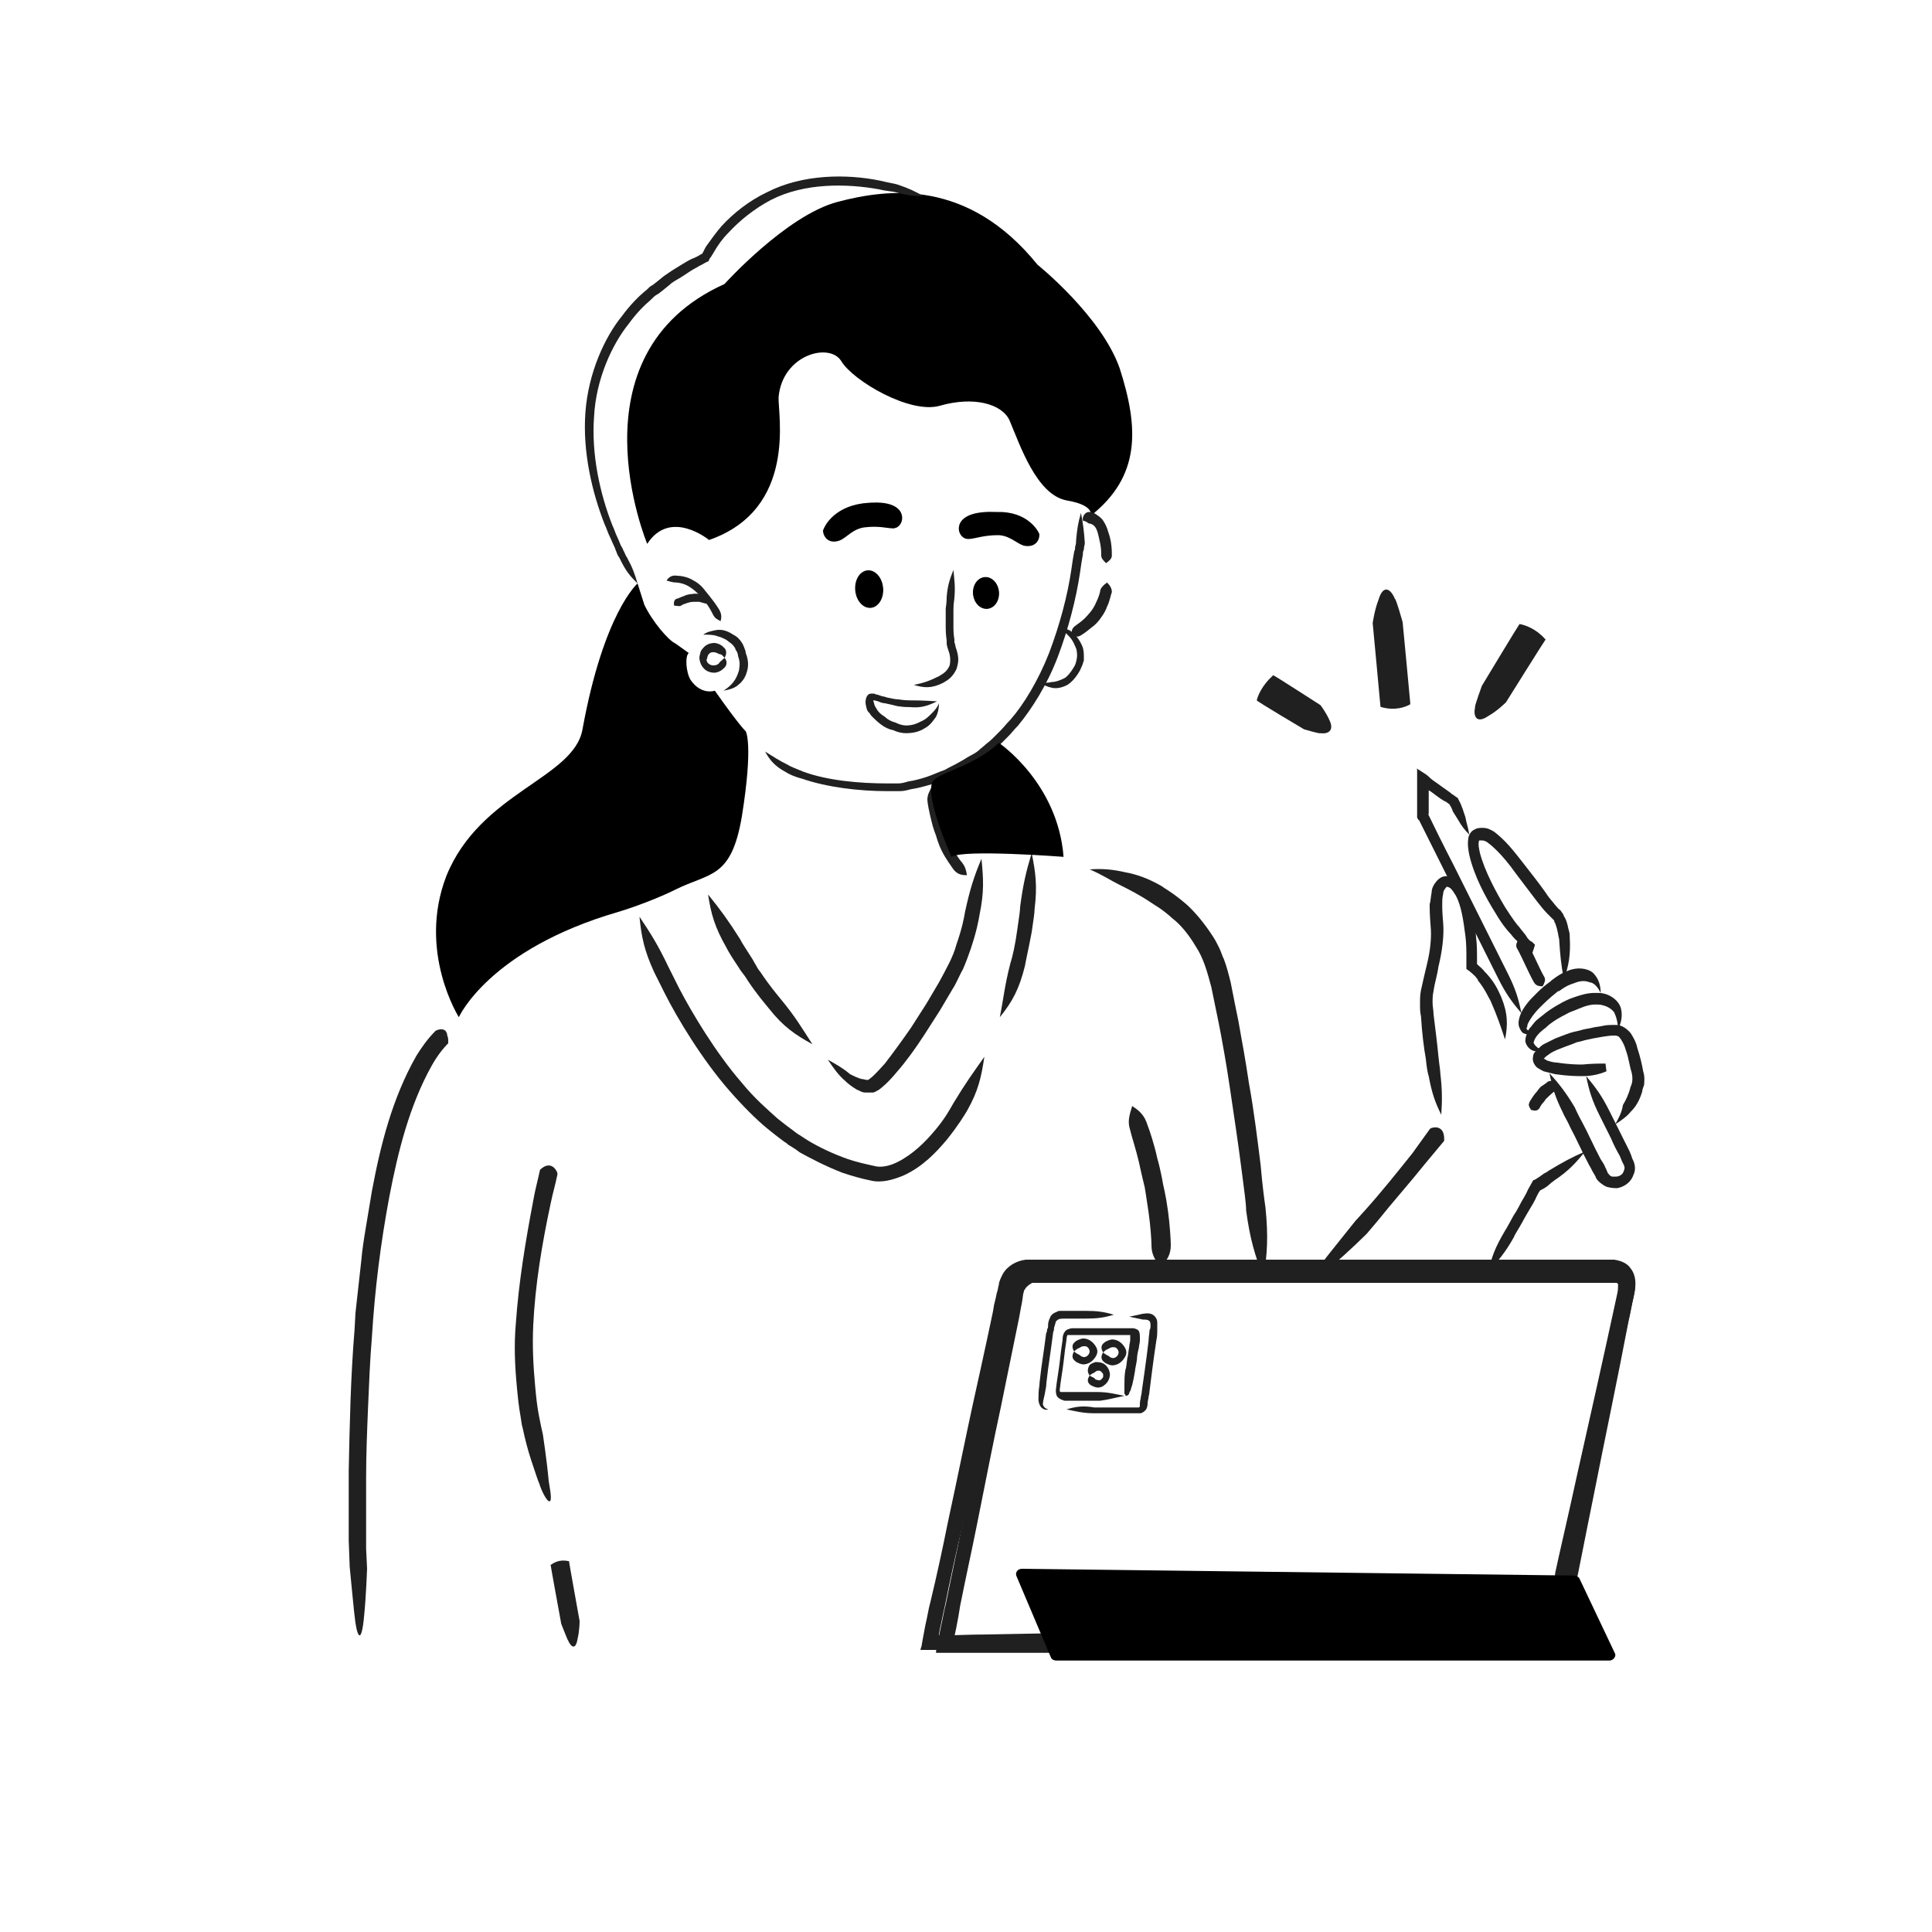 <?xml version="1.0" encoding="utf-8"?>
<!-- Generator: Adobe Illustrator 27.1.1, SVG Export Plug-In . SVG Version: 6.00 Build 0)  -->
<svg version="1.1" id="Layer_1" xmlns="http://www.w3.org/2000/svg" xmlns:xlink="http://www.w3.org/1999/xlink" x="0px" y="0px"
	 viewBox="0 0 200 200" style="enable-background:new 0 0 200 200;" xml:space="preserve">
<style type="text/css">
	.st0{fill:#202020;}
	.st1{stroke:#000000;stroke-width:0.1;stroke-miterlimit:10.001;}
	.st2{stroke:#000000;stroke-miterlimit:10;}
</style>
<g id="Layer_18">
	<path d="M112.9,53.4c0,0,0.5-1.1-2.5-1.6c-3.1-0.6-4.8-5.7-5.9-8.3c-0.8-1.7-3.7-2.5-7.2-1.5c-3.1,0.9-9-2.6-10.2-4.6
		s-6.1-0.7-6.5,3.7c-0.1,1.7,2,11.6-7.2,14.8c0,0-4-3.3-6.4,0.4c0,0-8.2-19.6,8-26.9c0,0,6.4-7.1,11.7-8.5
		c5.3-1.4,13.5-2.4,20.7,6.5c0,0,6.6,5.3,8.5,10.7C117.9,44.3,118.1,49.3,112.9,53.4z"/>
	<path d="M66,60.4c0,0-3.5,3-5.7,15.1c-0.9,5.1-10.6,6.5-14.1,15.2c-3,7.8,1.3,14.6,1.3,14.6s3.1-7,16.5-10.9
		c1.7-0.5,4.3-1.5,5.9-2.3c3.6-1.8,5.8-1.1,6.9-7.6c1.2-7.5,0.4-8.8,0.4-8.8s-0.6-0.5-3.2-4.2c0,0-1.4,0.5-2.5-1.1
		c-0.5-0.8-0.6-2.5-0.2-2.8l-1.4-1c-0.7-0.3-2.4-2.3-3.2-4L66,60.4z"/>
	<g>
		<g>
			<g>
				<path class="st0" d="M111.9,53.1c-0.3,1-0.4,1.7-0.5,2.8c0,0.2,0,0.4-0.1,0.7c0,0.1,0,0.3-0.1,0.5c-0.1,0.5-0.2,1.2-0.3,1.9
					c-0.4,2.7-1.2,5.7-2.3,8.6c-1.1,2.8-2.6,5.3-4,6.9c-0.4,0.4-0.7,0.8-1,1.1c-0.3,0.3-0.6,0.6-0.8,0.8c-0.4,0.4-0.7,0.6-0.7,0.6
					s-0.2,0.2-0.7,0.6c-0.2,0.2-0.5,0.4-0.9,0.6s-0.8,0.5-1.2,0.7c-0.5,0.3-1,0.5-1.5,0.8c-0.6,0.2-1.2,0.5-1.8,0.7
					c-0.6,0.2-1.3,0.4-2,0.5c-0.3,0.1-0.7,0.2-1,0.2c-0.4,0-0.7,0-1.1,0c-3,0-6.2-0.3-8.7-1.2c-0.7-0.3-1.3-0.5-1.6-0.7
					c-1-0.5-1.6-0.9-2.4-1.4c0.5,0.9,1,1.5,2.1,2.1c0.3,0.2,0.9,0.5,1.7,0.7c2.6,0.9,5.9,1.3,8.9,1.3c0.4,0,0.8,0,1.2,0
					c0.5,0,0.8-0.1,1.2-0.2c0.7-0.1,1.4-0.3,2.1-0.5s1.3-0.5,1.9-0.7c0.6-0.3,1.1-0.5,1.6-0.8s0.9-0.5,1.3-0.8s0.7-0.5,0.9-0.7
					c0.5-0.4,0.8-0.6,0.8-0.6s0.3-0.2,0.7-0.6c0.2-0.2,0.5-0.5,0.8-0.8s0.6-0.7,1-1.1c1.4-1.7,3-4.2,4.1-7.1s1.9-6,2.3-8.7
					c0.1-0.7,0.2-1.4,0.3-1.9c0-0.2,0-0.3,0.1-0.5c0-0.3,0.1-0.5,0.1-0.7C112.2,54.8,112.1,54.1,111.9,53.1z"/>
			</g>
		</g>
	</g>
	
		<ellipse transform="matrix(0.996 -8.627574e-02 8.627574e-02 0.996 -4.917 9.038)" class="st1" cx="102.1" cy="61.4" rx="1.3" ry="1.6"/>
	
		<ellipse transform="matrix(0.996 -8.627574e-02 8.627574e-02 0.996 -4.927 7.992)" class="st1" cx="90" cy="61" rx="1.4" ry="1.9"/>
	<path class="st2" d="M107.1,55.4c0,0,0,0.8-1,0.6c-0.6-0.2-1.5-1.1-2.8-1.1c-1.6,0-2.5,0.4-3.1,0.4s-1.3-2,3-1.8
		C106.2,53.4,107.1,55.4,107.1,55.4z"/>
	<path class="st2" d="M85.7,55c0,0,0.1,0.8,1,0.5c0.6-0.2,1.3-1.2,2.7-1.4c1.6-0.2,2.5,0.1,3.1,0.1c0.6-0.1,1.1-2.1-3.1-1.6
		C86.4,53,85.7,55,85.7,55z"/>
	<g>
		<g>
			<g>
				<path class="st0" d="M109.5,65.2c0.5,0,0.8,0.3,1.1,0.6c0.3,0.3,0.5,0.6,0.7,1.1c0.1,0.2,0.2,0.4,0.2,1c0,0.2-0.1,0.6-0.1,0.6
					s-0.1,0.4-0.2,0.5c-0.4,0.7-0.8,1.1-1,1.2c-0.4,0.2-0.9,0.4-1.3,0.4c-0.4,0.1-0.8,0.1-1.3,0c0.4,0.3,0.8,0.5,1.3,0.6
					s1,0,1.6-0.3c0.3-0.2,0.8-0.6,1.3-1.5c0.1-0.2,0.3-0.7,0.3-0.7s0-0.1,0.1-0.3c0-0.2,0-0.4,0-0.5c0-0.8-0.2-1.1-0.3-1.3
					c-0.3-0.6-0.7-1-1.1-1.3C110.5,65.1,110,65,109.5,65.2z"/>
			</g>
		</g>
	</g>
	<g>
		<g>
			<g>
				<path class="st0" d="M114.6,60.3c-0.4,0.3-0.6,0.5-0.7,0.8c0,0.2-0.2,0.8-0.4,1.2c-0.2,0.5-0.5,0.9-0.5,0.9s-0.3,0.4-0.7,0.8
					c-0.4,0.4-0.9,0.7-1,0.8c-0.3,0.2-0.4,0.5-0.4,1c0.5,0.1,0.7,0.2,1.1-0.1c0.2-0.1,0.7-0.5,1.2-0.9s0.8-0.9,0.8-0.9
					s0.4-0.5,0.6-1.1c0.3-0.6,0.4-1.3,0.5-1.5C115.1,60.9,114.9,60.6,114.6,60.3z"/>
			</g>
		</g>
	</g>
	<g>
		<g>
			<g>
				<path class="st0" d="M112.1,53.9c0.5,0.1,0.5,0.3,0.7,0.3c0.1,0,0.4,0.1,0.6,0.4c0.2,0.3,0.3,0.8,0.3,0.8s0.1,0.4,0.2,0.9
					s0.1,1,0.1,1.2c0,0.3,0.2,0.5,0.5,0.8c0.4-0.3,0.6-0.5,0.6-0.8c0-0.2,0-0.8-0.1-1.4c-0.1-0.6-0.3-1.1-0.3-1.1s-0.1-0.5-0.5-1.1
					c-0.2-0.3-0.5-0.5-0.8-0.7s-0.6-0.2-0.7-0.2C112.4,53,112,53.4,112.1,53.9z"/>
			</g>
		</g>
	</g>
	<g>
		<g>
			<g>
				<path class="st0" d="M69,60.1c0.4,0.1,0.6,0.2,1,0.2c0.2,0,0.8,0.1,1.3,0.4c0.5,0.3,0.9,0.7,0.9,0.7s0.4,0.4,0.8,0.9
					s0.7,1.1,0.8,1.3c0.2,0.4,0.4,0.5,0.8,0.7c0.1-0.4,0.1-0.7-0.1-1.1c-0.1-0.2-0.5-0.8-0.9-1.3s-0.8-1-0.8-1s-0.4-0.5-1-0.8
					c-0.6-0.4-1.4-0.5-1.7-0.5C69.5,59.5,69.2,59.8,69,60.1z"/>
			</g>
		</g>
	</g>
	<g>
		<g>
			<g>
				<path class="st0" d="M73.7,62.3c-0.1-0.3-0.2-0.5-0.4-0.6c-0.1,0-0.5-0.2-0.9-0.2c-0.4-0.1-0.8,0-0.8,0s-0.4,0-0.8,0.2
					C70.5,61.8,70.1,62,70,62c-0.2,0.1-0.3,0.4-0.2,0.7c0.3,0,0.5,0.1,0.7,0c0.1-0.1,0.4-0.2,0.7-0.3c0.3-0.1,0.6-0.1,0.6-0.1
					s0.3,0,0.6,0c0.3,0.1,0.7,0.2,0.8,0.2C73.2,62.6,73.4,62.5,73.7,62.3z"/>
			</g>
		</g>
	</g>
	<g>
		<g>
			<g>
				<path class="st0" d="M72.8,65.7c0.5,0,0.9,0,1.3,0.1c0.2,0.1,0.4,0.1,0.6,0.2s0.5,0.2,0.7,0.4c0.1,0.1,0.4,0.2,0.7,0.7
					c0,0.1,0.2,0.4,0.2,0.4s0.1,0.2,0.1,0.4c0.3,0.8,0.1,1.3,0.1,1.5c-0.3,1-0.7,1.5-1.6,2.1c0.5-0.1,1-0.2,1.4-0.5s0.8-0.7,1-1.4
					c0.1-0.3,0.3-1-0.1-2c0-0.2-0.1-0.4-0.1-0.4s-0.1-0.3-0.2-0.5c-0.4-0.7-0.8-0.9-1-1c-0.3-0.2-0.5-0.3-0.8-0.4s-0.5-0.1-0.8-0.1
					C73.7,65.3,73.2,65.4,72.8,65.7z"/>
			</g>
		</g>
	</g>
	<g>
		<g>
			<g>
				<path class="st0" d="M97,72.6c-1.6-0.1-2.3-0.1-2.8-0.1c-0.2,0-0.5,0-1.2-0.1c-0.3,0-0.7-0.1-1.2-0.2c-0.2-0.1-0.5-0.1-0.7-0.2
					l-0.3-0.1h-0.1l-0.2-0.1c-0.1,0-0.2,0-0.3,0c-0.5,0-0.6,0.6-0.6,0.9s0.1,0.5,0.1,0.6c0.1,0.4,0.3,0.5,0.3,0.5s0.1,0.2,0.3,0.4
					c0.2,0.2,0.5,0.5,0.9,0.8s0.8,0.5,1.3,0.6c0.4,0.2,0.9,0.3,1.3,0.3c1,0,1.6-0.3,1.9-0.5c0.6-0.3,0.9-0.8,1.2-1.2
					c0.2-0.4,0.3-0.9,0.3-1.4c-0.2,0.5-0.5,0.8-0.8,1.1c-0.3,0.3-0.6,0.6-1.1,0.8c-0.2,0.1-0.7,0.4-1.5,0.4c-0.3,0-0.7-0.1-1.1-0.3
					c-0.4-0.1-0.8-0.3-1.1-0.6c-0.7-0.4-0.9-0.9-0.9-0.9s-0.1-0.1-0.2-0.4c0-0.1-0.1-0.3-0.1-0.4s0,0,0,0l0,0l0,0h0.1l0.4,0.1
					c0.2,0.1,0.5,0.2,0.7,0.2c0.5,0.1,0.9,0.2,1.3,0.3c0.7,0.1,1,0.1,1.3,0.1C95.3,73.3,96,73.1,97,72.6z"/>
			</g>
		</g>
	</g>
	<g>
		<g>
			<g>
				<path class="st0" d="M66,60.4c-0.3-1-0.5-1.6-1.1-2.7c-0.1-0.1-0.2-0.4-0.3-0.6c-0.1-0.1-0.1-0.3-0.2-0.4
					c-0.2-0.3-0.3-0.7-0.5-1.1c-0.2-0.4-0.3-0.8-0.5-1.2c-1.3-3.3-2.2-7.4-1.9-11.3c0.2-3.9,1.9-7.5,3.6-9.6
					c0.8-1.1,1.6-1.9,2.2-2.4c0.3-0.3,0.5-0.5,0.7-0.6s0.3-0.2,0.3-0.2s0.4-0.3,1-0.8c0.3-0.3,0.7-0.5,1.2-0.8s1-0.7,1.6-1
					c0.3-0.2,0.6-0.3,0.9-0.5l0.2-0.1c0.1,0,0.2-0.1,0.2-0.2c0.1-0.2,0.1-0.2,0.2-0.3c0.1-0.2,0.2-0.3,0.3-0.5
					c0.4-0.7,0.9-1.4,1.5-2c1.2-1.3,2.7-2.5,4.4-3.4c3.5-1.8,7.9-1.7,11.2-1.1c0.8,0.2,1.4,0.2,1.7,0.3c1.1,0.3,1.8,0.4,2.9,0.4
					c-0.9-0.5-1.5-0.8-2.7-1.2c-0.3-0.1-1-0.2-1.8-0.4c-3.4-0.7-8-0.7-11.7,1.2c-1.9,0.9-3.5,2.2-4.7,3.5c-0.6,0.7-1.1,1.4-1.6,2.1
					c-0.2,0.3-0.4,0.9-0.5,0.8c-0.3,0.2-0.7,0.4-1,0.5c-0.6,0.3-1.2,0.7-1.7,1s-0.9,0.6-1.2,0.8c-0.6,0.5-1,0.8-1,0.8
					s-0.1,0.1-0.3,0.2c-0.2,0.1-0.4,0.4-0.7,0.6c-0.6,0.5-1.5,1.4-2.3,2.5c-1.8,2.2-3.5,5.9-3.8,10s0.7,8.3,2,11.6
					c0.2,0.4,0.3,0.8,0.5,1.2s0.3,0.7,0.5,1.1c0.1,0.2,0.1,0.3,0.2,0.5c0.1,0.3,0.2,0.5,0.3,0.6C64.8,59.2,65.3,59.7,66,60.4z"/>
			</g>
		</g>
	</g>
	<g>
		<g>
			<g>
				<path class="st0" d="M98.7,59c-0.4,1-0.6,1.6-0.7,2.8c0,0.2,0,0.5-0.1,1.2c0,0.5,0,1.3,0,2s0.1,1.3,0.1,1.3s0,0.1,0,0.3
					c0,0.2,0.1,0.5,0.2,0.8c0.2,0.5,0.2,1.1,0.1,1.5c-0.3,0.7-0.8,0.9-1.1,1.1c-1,0.5-1.6,0.7-2.6,0.9c1,0.3,1.8,0.4,3-0.2
					c0.3-0.2,0.9-0.4,1.4-1.4c0.1-0.3,0.2-0.7,0.2-1c0-0.4-0.1-0.8-0.2-1.1c-0.1-0.2-0.1-0.5-0.2-0.7c0-0.2,0-0.3,0-0.3
					s-0.1-0.5-0.1-1.2s0-1.5,0-1.9c0-0.7,0.1-1,0.1-1.2C98.9,60.7,98.8,60.1,98.7,59z"/>
			</g>
		</g>
	</g>
	<g>
		<g>
			<g>
				<path class="st0" d="M66.2,94.9c0.2,2.1,0.5,3.5,1.5,5.7c0.2,0.4,0.5,1,1.1,2.2c1.3,2.6,3.9,6.9,6.7,10.1c1.4,1.6,2.8,3,3.9,3.9
					s1.8,1.4,1.8,1.4s0.2,0.1,0.4,0.3c0.3,0.2,0.7,0.4,1.2,0.8c1.1,0.6,2.6,1.4,4.4,2.1c0.9,0.3,1.9,0.6,2.9,0.8
					c1.2,0.3,2.4-0.1,3.4-0.5c2-0.9,3.4-2.4,4.5-3.7c1.2-1.5,1.8-2.5,2.1-3c1.2-2.1,1.5-3.6,1.8-5.6c-1.2,1.7-2,2.8-3.2,4.8
					c-0.3,0.5-0.8,1.5-1.9,2.8c-1,1.2-2.3,2.5-3.9,3.3c-0.8,0.4-1.7,0.6-2.4,0.4c-0.9-0.2-1.8-0.4-2.7-0.7c-1.7-0.6-3.1-1.3-4.1-1.9
					c-0.5-0.3-0.9-0.6-1.1-0.7c-0.3-0.2-0.4-0.3-0.4-0.3s-0.7-0.5-1.7-1.3c-1-0.9-2.4-2.1-3.7-3.7c-2.7-3.1-5.2-7.3-6.5-9.8
					c-0.6-1.2-0.9-1.8-1.1-2.2C68.1,97.8,67.4,96.7,66.2,94.9z"/>
			</g>
		</g>
	</g>
	<g>
		<g>
			<g>
				<path class="st0" d="M106.8,88.3c-0.6,2-0.9,3.3-1.2,5.6c0,0.4-0.1,1-0.3,2.4l0,0l0,0l0,0c-0.2,1.5-0.5,2.8-0.7,3.4
					c-0.6,2.3-0.7,3.6-1.1,5.6c1.3-1.6,2-2.9,2.6-5.3c0.1-0.6,0.4-1.9,0.7-3.5c0-0.1,0,0,0,0l0,0l0,0c0.2-1.4,0.3-2,0.3-2.4
					C107.4,91.7,107.2,90.3,106.8,88.3z"/>
			</g>
		</g>
	</g>
	<g>
		<g>
			<g>
				<path class="st0" d="M73.3,92.6c0.3,2,0.7,3.4,1.9,5.5c0.2,0.4,0.5,0.9,1.3,2.1c0.1,0.2,0.5,0.7,0.5,0.7s0.3,0.4,0.4,0.6
					c1,1.5,1.8,2.4,2.2,2.9c1.5,1.9,2.7,2.7,4.5,3.7c-1.1-1.7-1.8-2.9-3.3-4.7c-0.4-0.5-1.1-1.3-2.1-2.8c-0.2-0.2-0.4-0.6-0.4-0.6
					s-0.3-0.5-0.4-0.7c-0.7-1.1-1.1-1.7-1.3-2.1C75.4,95.3,74.6,94.2,73.3,92.6z"/>
			</g>
		</g>
	</g>
	<g>
		<g>
			<g>
				<path class="st0" d="M85.7,109.7c0.6,0.9,1.1,1.6,1.8,2.2c0.3,0.3,0.7,0.6,1.2,0.9c0.3,0.1,0.5,0.3,0.9,0.3c0.2,0,0.5,0,0.8,0
					c0.3-0.1,0.4-0.2,0.6-0.3c0.4-0.3,1-0.8,1.9-1.9c0.8-0.9,1.9-2.4,2.8-3.8s1.6-2.5,1.6-2.5s0.6-1,1.3-2.2
					c0.4-0.6,0.7-1.4,1.1-2.1c0.3-0.7,0.6-1.5,0.8-2.1c0.6-1.8,0.8-2.9,0.9-3.5c0.5-2.4,0.4-3.8,0.2-5.8c-0.8,1.9-1.2,3.2-1.7,5.5
					c-0.1,0.6-0.3,1.7-0.9,3.4c-0.3,1.2-1.1,2.6-1.8,3.9c-0.7,1.2-1.3,2.2-1.3,2.2s-0.7,1.1-1.6,2.5c-0.9,1.3-2,2.8-2.7,3.7
					c-0.9,1-1.3,1.4-1.6,1.6c-0.1,0.1-0.2,0.1-0.2,0.1l0,0c-0.2,0-0.4-0.1-0.6-0.1c-0.4-0.1-0.8-0.3-1.2-0.5
					C87.3,110.6,86.6,110.2,85.7,109.7z"/>
			</g>
		</g>
	</g>
	<g>
		<g>
			<g>
				<path class="st0" d="M96.5,81.4c-0.3,0.5-0.5,0.9-0.5,1.4c0,0.3,0.2,1.3,0.4,2.1c0.2,0.9,0.5,1.6,0.5,1.6s0.2,0.8,0.6,1.6
					c0.4,0.8,1,1.6,1.2,1.9c0.4,0.5,0.8,0.6,1.4,0.6c-0.1-0.6-0.2-0.9-0.5-1.3c-0.2-0.2-0.7-0.9-1-1.6C98.2,87,98,86.3,98,86.3
					s-0.2-0.7-0.4-1.5c-0.2-0.8-0.3-1.7-0.4-2C97.1,82.1,96.9,81.8,96.5,81.4z"/>
			</g>
		</g>
	</g>
	<g>
		<g>
			<g>
				<path class="st0" d="M148,116.9c0,0,0,0,0.1-0.1c0.5-0.2,1.4-0.2,1.4,1.1c0,0,0,0.1,0,0.2l-2,2.4c-1.6,2-3.3,3.9-4.9,5.9
					l-1.1,1.3c0,0-2,2-3.6,3.3c-2.6,2.2-2,0.9-0.7-0.7c-0.1,0.1,0.7-0.9,1.5-1.9s1.6-2,1.6-2l1-1.1c1.7-1.9,3.3-3.9,4.9-5.9
					L148,116.9z"/>
			</g>
		</g>
	</g>
	<path d="M103.4,76.9c0,0,6.1,4.1,6.7,11.8c0,0-10.4-0.8-11.6,0c0,0-2.7-6-2-7.7C96.9,80,100.8,79.4,103.4,76.9z"/>
	<g>
		<g>
			<g>
				<path class="st0" d="M45.1,106.7L45.1,106.7c0.4-0.2,0.8-0.2,1,0c0.1,0.1,0.2,0.3,0.2,0.5c0.1,0.2,0.1,0.4,0.1,0.7v0.1
					c-0.6,0.6-1.2,1.4-1.7,2.3c-2.3,4.1-3.5,8.9-4.4,13.6c-0.9,4.8-1.5,9.6-1.8,14.5c-0.2,2.4-0.3,4.9-0.4,7.3
					c-0.1,2.4-0.2,4.9-0.2,7.3c0,2.4,0,4.9,0,7.3l0.1,2.1c0,0-0.1,2.8-0.3,4.8c-0.3,3.4-0.8,2.1-1,0c0,0.2-0.5-5-0.5-5l-0.1-2.7
					v-7.3c0.1-4.8,0.2-9.7,0.6-14.5l0.1-1.8l0.2-1.8l0.4-3.6c0.1-1.2,0.3-2.4,0.5-3.6c0.2-1.2,0.4-2.4,0.6-3.6
					c0.9-4.8,2.1-9.6,4.6-14C43.6,108.5,44.2,107.6,45.1,106.7z"/>
			</g>
		</g>
	</g>
	<g>
		<g>
			<g>
				<path class="st0" d="M55.9,121.1C55.9,121.1,55.9,121,55.9,121.1c0.5-0.5,1.3-0.8,1.8,0.3c0,0,0,0.1,0,0.2c-0.2,1-0.5,2-0.7,3
					c-0.9,4.2-1.6,8.4-1.8,12.6c-0.1,2.1,0,4.2,0.2,6.3c0.1,1.1,0.2,2.1,0.4,3.1l0.2,1l0.2,0.9c0,0,0.4,2.6,0.6,4.8
					c0.3,1.7,0.3,2.2,0,2.1c-0.2-0.1-0.7-0.9-1-1.9c0,0.1-0.4-1.1-0.8-2.3c-0.4-1.2-0.7-2.5-0.7-2.5l-0.2-0.9
					c-0.1-0.3-0.1-0.5-0.2-1.1c-0.2-1.1-0.3-2.1-0.4-3.2c-0.2-2.1-0.3-4.3-0.1-6.5c0.3-4.3,1-8.5,1.8-12.7
					C55.4,123.1,55.7,122.1,55.9,121.1z"/>
			</g>
		</g>
	</g>
	<g>
		<g>
			<g>
				<path class="st0" d="M57,162L57,162c0.3-0.2,0.9-0.6,1.8-0.4h0.1c0,0.1,1.1,6.2,1.1,6.2s0,1-0.2,1.8c-0.2,1.3-0.7,0.9-1,0.2
					c0,0.1-0.7-1.7-0.7-1.7S57,162.1,57,162z"/>
			</g>
		</g>
	</g>
	<g>
		<g>
			<g>
				<path class="st0" d="M75,68.1c-0.3,0.3-0.5,0.4-0.6,0.6c-0.1,0.1-0.5,0.3-0.9,0.1c-0.4-0.2-0.4-0.6-0.3-0.6c0,0,0-0.4,0.3-0.6
					s0.8,0,0.9,0.1C74.6,67.7,74.8,67.8,75,68.1c0.2-0.3,0.3-0.8-0.1-1.1c-0.1-0.1-0.3-0.3-0.7-0.4c-0.3-0.1-0.8,0-1.1,0.2
					c-0.3,0.2-0.6,0.6-0.6,0.8c-0.1,0.3-0.1,0.5-0.1,0.5s0,0.2,0.1,0.5s0.3,0.6,0.6,0.8c0.3,0.2,0.8,0.3,1.1,0.2
					c0.4-0.1,0.6-0.3,0.7-0.4C75.3,68.9,75.3,68.4,75,68.1z"/>
			</g>
		</g>
	</g>
	<g>
		<g>
			<g>
				<path class="st0" d="M160.7,168.6c0.9-1.8,1.5-3.1,2-5.5c0.4-1.9,1.3-5.7,2.3-10.3c1.3-5.8,2.7-12,4.1-18.5
					c0.1-0.4,0.2-0.9,0.2-1.4s-0.1-1.1-0.5-1.6c-0.4-0.6-1.1-0.8-1.7-0.9c-0.5,0-0.9,0-1.3,0c-1.7,0-3.3,0-5,0c-3.4,0-6.7,0-10,0
					c-13.3,0-26,0-35.4,0c-2.3,0-4.5,0-6.4,0c-0.5,0-0.9,0-1.4,0c-0.2,0-0.4,0-0.6,0h-0.3c-0.1,0-0.2,0-0.3,0h-0.2
					c-0.9,0.1-1.9,0.6-2.4,1.5c-0.2,0.4-0.4,0.8-0.4,1.1c-0.1,0.3-0.1,0.6-0.2,0.8c-0.1,0.5-0.2,0.9-0.3,1.3
					c-0.1,0.7-0.2,1.1-0.2,1.1s-0.6,2.9-2,9.2c-0.7,3.2-1.5,7.2-2.6,12.3c-0.5,2.5-1.1,5.3-1.8,8.2c-0.2,0.7-0.3,1.5-0.5,2.3
					c-0.1,0.5-0.2,1.1-0.3,1.6l-0.1,0.6l-0.1,0.3v0.1h0.2c0.4,0,0.8,0,1.2,0c1.7,0,3.6-0.1,5.5-0.1c12.2-0.3,44-1,52.8-1.3
					C157.4,169.4,158.8,169.1,160.7,168.6c-2-0.5-3.4-0.7-5.8-0.6c-8.8,0.2-40.5,1-52.8,1.2c-1.7,0-3.3,0.1-4.9,0.1l0,0l0,0l0,0
					v-0.1l0.1-0.6c0.2-0.8,0.3-1.5,0.5-2.3c0.6-3,1.2-5.7,1.8-8.2c1.1-5,1.9-9.1,2.6-12.2c1.4-6.4,2-9.2,2-9.2s0.1-0.4,0.2-1.1
					c0.1-0.3,0.2-0.8,0.3-1.3c0.1-0.3,0.1-0.5,0.2-0.8s0.1-0.4,0.2-0.6c0.2-0.4,0.7-0.6,1.3-0.8h0.1l0,0h0.3c0.2,0,0.4,0,0.6,0
					c0.4,0,0.9,0,1.4,0c1.9,0,4,0,6.4,0c9.4,0,22.1,0,35.4,0c3.3,0,6.7,0,10,0c1.7,0,3.4,0,5,0c0.4,0,0.9,0,1.2,0s0.4,0.1,0.5,0.2
					c0.1,0.1,0.2,0.4,0.2,0.7s0,0.6-0.1,1c-1.4,6.5-2.8,12.7-4.1,18.5c-1,4.6-1.9,8.4-2.3,10.3C160.7,165.1,160.7,166.5,160.7,168.6
					z"/>
			</g>
		</g>
	</g>
	<g>
		<g>
			<g>
				<path class="st0" d="M161.1,170.1c0.9-1.9,1.4-3.1,1.9-5.5c0.4-1.8,1.1-5.5,2-9.9c1.1-5.6,2.4-11.7,3.6-18
					c0.2-0.8,0.3-1.6,0.5-2.4l0.1-0.6c0.1-0.3,0-0.7-0.1-1c-0.2-0.6-0.9-1.1-1.5-1.2c-0.1,0-0.2,0-0.3,0h-0.2h-0.3h-0.6H165h-2.4
					c-3.3,0-6.5,0-9.8,0c-12.9,0-25.3,0-34.5,0c-4.6,0-8.4,0-11.1,0h-0.3c-0.2,0-0.3,0-0.4,0.1c-0.2,0.1-0.4,0.2-0.6,0.3
					c-0.3,0.2-0.6,0.4-0.8,0.6c-0.2,0.2-0.4,0.5-0.6,0.9c0,0.2-0.1,0.5-0.1,0.6c-0.1,0.7-0.2,1.1-0.2,1.2c-0.2,1-0.2,1.1-0.2,1.1
					s-0.6,2.9-1.9,9.3c-0.6,3.2-1.5,7.3-2.5,12.3c-0.5,2.5-1.1,5.2-1.7,8.2c-0.2,0.7-0.3,1.5-0.5,2.3c-0.1,0.5-0.2,1-0.3,1.6
					l-0.1,0.6l-0.1,0.3v0.2H97c0.4,0,0.8,0,1.2,0c1.7,0,3.5,0,5.4,0c12.1,0,43,0,51.6,0C157.7,170.8,159.1,170.6,161.1,170.1
					c-2-0.5-3.4-0.8-5.8-0.8c-8.6,0-39.5,0-51.6,0c-1.7,0-3.3,0-4.9,0c-0.1,0.7,0.4-1.7,0.6-3.1c0.6-3,1.2-5.7,1.7-8.2
					c1-5,1.8-9.1,2.5-12.3c1.3-6.4,1.9-9.3,1.9-9.3s0,0,0.2-1.1c0,0,0.1-0.4,0.2-1.2c0-0.2,0.1-0.3,0.1-0.5c0,0,0.1-0.1,0.2-0.3
					c0.1-0.1,0.3-0.3,0.5-0.4c0.1-0.1,0.2-0.1,0.2-0.1l0,0h0.2c2.7,0,6.5,0,11.1,0c9.2,0,21.6,0,34.5,0c3.2,0,6.5,0,9.8,0
					c1.6,0,3.2,0,4.8,0c0.1,0,0.2,0.1,0.3,0.2c0,0.1,0,0.1,0,0.2l-0.1,0.6c-0.2,0.8-0.3,1.6-0.5,2.4c-1.3,6.3-2.5,12.4-3.6,18
					c-0.9,4.4-1.6,8.1-2,9.9C161,166.6,161,168,161.1,170.1z"/>
			</g>
		</g>
	</g>
	<g>
		<path d="M162.9,163.1l-57.1-0.7c-0.4,0-0.7,0.3-0.6,0.7l3.6,8.5c0.1,0.2,0.3,0.3,0.6,0.3h57.2c0.4,0,0.7-0.4,0.6-0.7l-3.7-7.8
			C163.4,163.2,163.1,163.1,162.9,163.1z"/>
	</g>
	<g>
		<g>
			<g>
				<path class="st0" d="M116.4,144.5c0.1,0,0.3,0,0.4-0.1s0.1-0.3,0.2-0.4c0.1-0.2,0.1-0.4,0.2-0.6c0.1-0.4,0.2-0.9,0.3-1.5
					c0-0.2,0.1-0.5,0.2-1.2c0-0.4,0.1-0.8,0.2-1.2c0-0.2,0.1-0.5,0.1-0.7c0-0.1,0-0.3,0-0.4c0-0.1,0-0.4-0.1-0.6
					c-0.1-0.2-0.5-0.3-0.6-0.3c-0.2,0-0.3,0-0.4,0h-0.8c-0.5,0-1.1,0-1.6,0c-1,0-2,0-2.7,0c-0.3,0-0.6,0-0.8,0
					c-0.2,0-0.4,0.1-0.4,0.1s-0.2,0-0.4,0.3c-0.2,0.3-0.2,0.6-0.2,0.8c-0.1,0.6-0.2,1.4-0.3,2.3c-0.1,0.9-0.3,1.9-0.4,2.9
					c0,0.1,0,0.4,0.1,0.6c0.1,0.2,0.3,0.3,0.5,0.4c0.1,0,0.2,0.1,0.3,0.1h0.2h0.4c0.5,0,0.9,0,1.3,0c0.9,0,1.5,0,1.8,0
					C114.7,144.9,115.4,144.7,116.4,144.5c-1-0.2-1.7-0.4-2.9-0.4c-0.3,0-0.9,0-1.8,0c-0.4,0-0.8,0-1.3,0H110h-0.2l0,0
					c0,0-0.1,0-0.1-0.2c0.1-1,0.3-2,0.4-2.9s0.2-1.7,0.3-2.3c0-0.3,0.1-0.5,0.1-0.5l0,0c0,0,0,0,0.2,0s0.5,0,0.8,0
					c0.7,0,1.6,0,2.7,0c0.9,0,1.9,0,2.8,0c0-0.1,0,0.2,0,0.5c0,0.2-0.1,0.5-0.1,0.7c-0.1,0.5-0.1,0.9-0.2,1.2
					c-0.1,0.7-0.1,1-0.2,1.2c-0.1,0.6-0.1,1.1-0.1,1.5c0,0.2,0,0.4,0,0.7c0,0.1,0,0.2,0,0.3C116.6,144.4,116.5,144.5,116.4,144.5z"
					/>
			</g>
		</g>
	</g>
	<g>
		<g>
			<g>
				<path class="st0" d="M111.2,139.9c-0.2,0.3-0.3,0.7,0.1,1c0.1,0.1,0.3,0.2,0.6,0.3c0.3,0.1,0.7,0,1-0.2s0.5-0.5,0.6-0.7
					s0.1-0.4,0.1-0.4s0-0.2-0.1-0.4s-0.3-0.5-0.6-0.7c-0.3-0.2-0.7-0.3-1-0.2s-0.5,0.2-0.6,0.3C110.9,139.2,111,139.6,111.2,139.9
					c0.3-0.3,0.4-0.3,0.6-0.4c0.1-0.1,0.4-0.2,0.7-0.1c0.3,0.2,0.3,0.5,0.3,0.5s0,0.3-0.3,0.5s-0.6,0-0.7-0.1
					C111.7,140.2,111.5,140.2,111.2,139.9z"/>
			</g>
		</g>
	</g>
	<g>
		<g>
			<g>
				<path class="st0" d="M114.2,140c-0.2,0.3-0.3,0.7,0.1,1c0.1,0.1,0.3,0.2,0.6,0.3c0.3,0.1,0.7,0,1-0.2s0.5-0.5,0.6-0.7
					s0.1-0.4,0.1-0.4s0-0.2-0.1-0.4s-0.3-0.5-0.6-0.7c-0.3-0.2-0.7-0.3-1-0.2s-0.5,0.2-0.6,0.3C113.9,139.3,114,139.7,114.2,140
					c0.3-0.3,0.4-0.3,0.6-0.4c0.1-0.1,0.4-0.2,0.7-0.1c0.3,0.2,0.3,0.5,0.3,0.5s0,0.3-0.3,0.5s-0.6,0-0.7-0.1
					C114.7,140.3,114.5,140.3,114.2,140z"/>
			</g>
		</g>
	</g>
	<g>
		<g>
			<g>
				<path class="st0" d="M112.8,142.4c-0.2,0.3-0.3,0.6,0,0.9c0.1,0.1,0.3,0.2,0.6,0.3c0.3,0.1,0.7,0,0.9-0.2
					c0.6-0.4,0.6-1.1,0.6-1.1s0-0.7-0.6-1.1c-0.3-0.2-0.7-0.2-0.9-0.2c-0.3,0.1-0.5,0.2-0.6,0.3
					C112.5,141.8,112.6,142.1,112.8,142.4c0.3-0.3,0.4-0.2,0.6-0.4c0.1-0.1,0.4-0.2,0.6,0c0.1,0.1,0.2,0.2,0.2,0.3s0,0.1,0,0.1v0.1
					c0,0.1-0.1,0.2-0.2,0.3c-0.2,0.2-0.5,0-0.6,0C113.3,142.6,113.1,142.6,112.8,142.4z"/>
			</g>
		</g>
	</g>
	<g>
		<g>
			<g>
				<path class="st0" d="M110.4,145.9c1,0.2,1.7,0.4,2.9,0.4c0.2,0,0.5,0,1.2,0c0.4,0,1,0,1.6,0c0.3,0,0.6,0,0.9,0h0.5
					c0.2,0,0.3,0,0.6,0c0.3-0.1,0.5-0.3,0.6-0.5c0.1-0.3,0.1-0.4,0.1-0.5c0-0.3,0.1-0.5,0.1-0.7c0.1-0.4,0.1-0.6,0.1-0.6
					s0.4-3.3,0.7-5.2c0.1-0.5,0.1-0.8,0.1-1.1c0-0.1,0-0.3,0-0.4c0-0.1,0-0.3,0-0.4c0-0.4-0.3-0.8-0.7-0.9c-0.4-0.1-0.6,0-0.8,0
					c-0.4,0.1-0.9,0.2-1.4,0.3c0.5,0.1,0.9,0.2,1.4,0.3c0.2,0,0.5,0,0.6,0.1c0.1,0,0.2,0.2,0.2,0.4c0,0.1,0,0.1,0,0.2
					c0,0.1,0,0.2-0.1,0.4c0,0.3-0.1,0.7-0.1,1.1c-0.2,1.8-0.7,5.2-0.7,5.2s0,0.2-0.1,0.6c0,0.2-0.1,0.4-0.1,0.7c0,0.4,0,0.3-0.1,0.4
					c-1.2,0-2.6,0-3.4,0c-0.7,0-1,0-1.2,0C112.1,145.5,111.4,145.6,110.4,145.9z"/>
			</g>
		</g>
	</g>
	<g>
		<g>
			<g>
				<path class="st0" d="M115.3,136.1c-1-0.3-1.7-0.4-2.9-0.4c-0.2,0-0.5,0-1.2,0c-0.3,0-0.7,0-1.1,0h-0.3c-0.1,0-0.3,0-0.4,0.1
					c-0.3,0.1-0.6,0.3-0.7,0.6c-0.1,0.2-0.2,0.5-0.2,0.7s0,0.4-0.1,0.5c0,0.3-0.1,0.4-0.1,0.4s-0.3,2.3-0.5,3.6
					c-0.1,0.9-0.2,1.5-0.2,1.8c-0.1,0.6-0.1,1.1-0.1,1.5c0,0.2,0.1,0.6,0.3,0.8c0.2,0.2,0.5,0.3,0.7,0.2c-0.3-0.1-0.4-0.2-0.5-0.4
					s0-0.3,0-0.5c0.1-0.4,0.2-0.9,0.3-1.5c0-0.3,0.1-0.9,0.2-1.8c0.2-1.3,0.5-3.6,0.5-3.6s0-0.2,0.1-0.4c0-0.1,0-0.3,0.1-0.5
					c0-0.1,0.1-0.3,0.1-0.4c0.2-0.2,0.3-0.3,0.8-0.3c0.4,0,0.8,0,1.1,0c0.7,0,1,0,1.2,0C113.6,136.5,114.3,136.4,115.3,136.1z"/>
			</g>
		</g>
	</g>
	<g>
		<g>
			<g>
				<path class="st0" d="M112.8,90c1.2,0.5,2.1,1.1,3.1,1.6s2,1,3.2,1.8c0.4,0.3,1.1,0.6,2.3,1.7c0.8,0.6,1.7,1.7,2.4,2.9
					c0.8,1.2,1.2,2.7,1.6,4.2c0.3,1.5,0.6,2.9,0.8,3.9c0.2,1,0.3,1.6,0.3,1.6s0.4,2.1,0.8,4.8c0.4,2.7,0.9,6,1.2,8.4
					c0.3,2.3,0.5,3.7,0.5,4.4c0.4,3,0.9,4.6,1.8,7c0.4-2.6,0.5-4.3,0.2-7.3c-0.1-0.7-0.3-2.1-0.5-4.4c-0.3-2.4-0.7-5.7-1.2-8.4
					c-0.4-2.7-0.8-4.8-0.8-4.8s-0.1-0.6-0.3-1.7c-0.2-1-0.5-2.4-0.8-4c-0.2-0.8-0.4-1.6-0.7-2.4c-0.2-0.4-0.3-0.8-0.5-1.2
					c-0.2-0.4-0.4-0.8-0.6-1.1c-0.9-1.4-1.9-2.6-2.8-3.4c-1.4-1.2-2.2-1.6-2.6-1.9c-1.4-0.8-2.6-1.2-3.7-1.4
					C115.2,90,114.1,89.9,112.8,90z"/>
			</g>
		</g>
	</g>
	<g>
		<g>
			<g>
				<path class="st0" d="M117.2,114.5c-0.3,1-0.5,1.6-0.2,2.5c0.1,0.5,0.6,2,0.9,3.3c0.3,1.4,0.6,2.6,0.6,2.6s0.2,1.2,0.4,2.6
					c0.2,1.4,0.3,2.9,0.3,3.4c0,0.9,0.3,1.4,0.9,2.3c0.7-0.7,1.1-1.3,1.1-2.3c0-0.5-0.1-2.2-0.3-3.6c-0.2-1.5-0.5-2.7-0.5-2.7
					s-0.2-1.3-0.6-2.7c-0.3-1.4-0.8-2.9-1-3.4C118.5,115.5,118,115,117.2,114.5z"/>
			</g>
		</g>
	</g>
	<g>
		<g>
			<g>
				<path class="st0" d="M161,112.2c-0.3-0.3-0.5-0.4-0.8-0.2c-0.1,0.1-0.4,0.3-0.7,0.5c-0.2,0.2-0.4,0.5-0.4,0.5s-0.2,0.2-0.4,0.5
					s-0.4,0.6-0.4,0.7c-0.1,0.2,0,0.4,0.2,0.7c0.4,0.1,0.6,0.1,0.8-0.1c0.1-0.1,0.2-0.4,0.4-0.6s0.3-0.4,0.3-0.4s0.7-0.7,0.9-0.8
					C161,112.8,161,112.6,161,112.2z"/>
			</g>
		</g>
	</g>
	<g>
		<g>
			<g>
				<path class="st0" d="M167.2,116.4c0.6-0.4,1.2-0.8,1.6-1.3c0.5-0.5,0.9-1.1,1.2-2.1c0-0.2,0.1-0.4,0.2-0.7
					c0-0.3,0.1-0.8-0.1-1.4c-0.1-0.6-0.3-1.5-0.6-2.4c-0.1-0.5-0.3-0.9-0.6-1.4c-0.1-0.2-0.4-0.5-0.7-0.7s-0.6-0.3-0.9-0.3
					c-0.6,0-1,0-1.4,0.1s-0.8,0.1-1.1,0.2c-0.6,0.1-1,0.2-1,0.2s-0.3,0.1-0.8,0.2s-1.2,0.4-2,0.7c-0.4,0.2-0.8,0.4-1.2,0.6
					c-0.2,0.1-0.4,0.3-0.6,0.5c-0.1,0.1-0.2,0.2-0.3,0.3c-0.1,0.1-0.2,0.3-0.2,0.5c-0.1,0.4,0.1,0.8,0.4,1.1
					c0.3,0.2,0.5,0.3,0.7,0.4c0.4,0.1,0.8,0.2,1.2,0.3c1.4,0.2,2.3,0.2,2.8,0.2c1,0,1.8-0.2,2.5-0.5l-0.1-0.8
					c-0.6,0.2-1.2,0.4-1.8,0.8c0.7,0,1.3,0,1.9,0l-0.1-0.8c-0.7,0-1.4,0-2.4,0.1c-0.4,0-1.3,0-2.6-0.2c-0.3,0-0.7-0.1-1-0.2
					l-0.2-0.1c0,0-0.1-0.1-0.2-0.1l0,0c0,0,0.1-0.1,0.2-0.2c0.1-0.1,0.3-0.2,0.4-0.3c0.3-0.2,0.7-0.4,1-0.5c0.7-0.3,1.4-0.5,1.8-0.7
					c0.5-0.1,0.8-0.2,0.8-0.2s0.4-0.1,0.9-0.2c0.6-0.1,1.5-0.3,2.2-0.3c0.4,0,0.5,0.1,0.7,0.4s0.4,0.7,0.5,1.1
					c0.3,0.8,0.4,1.7,0.6,2.3c0.2,0.8,0,1.3-0.1,1.5c-0.2,0.8-0.5,1.4-0.8,1.9C167.9,115.1,167.6,115.7,167.2,116.4z"/>
			</g>
		</g>
	</g>
	<g>
		<g>
			<g>
				<path class="st0" d="M154.1,131.6c1-1.1,1.7-1.9,2.6-3.5c0.1-0.3,0.4-0.7,0.9-1.6c0.2-0.4,0.8-1.4,0.8-1.4s0.5-0.8,0.7-1.3
					c0.1-0.2,0.2-0.4,0.3-0.5c0,0,0-0.1,0.1-0.1l0,0l0,0c0.4-0.2,0.7-0.4,0.9-0.6s0.4-0.3,0.5-0.4c1.5-1,2.2-1.8,3.2-3
					c-1.4,0.6-2.3,1.1-3.8,2c-0.1,0.1-0.3,0.2-0.5,0.3c-0.1,0.1-0.3,0.2-0.4,0.3c-0.2,0.1-0.4,0.3-0.7,0.4c0,0-0.2,0.4-0.5,0.9
					c-0.2,0.5-0.7,1.3-0.7,1.3s-0.5,1-0.8,1.4c-0.5,0.9-0.7,1.3-0.9,1.6C154.8,129.1,154.4,130.1,154.1,131.6z"/>
			</g>
		</g>
	</g>
	<g>
		<g>
			<g>
				<path class="st0" d="M167.5,106.6c0.3-0.7,0.5-1.4,0.3-2.2c-0.2-0.8-1.1-1.5-2.1-1.6c-0.3,0-1-0.1-2,0.2
					c-0.4,0.1-1.2,0.4-1.2,0.4s-0.7,0.3-1,0.5c-1.3,0.7-1.9,1.3-2.3,1.6c-0.4,0.3-0.6,0.7-0.9,1c-0.2,0.4-0.4,0.8-0.4,1.3
					c0.1,0.5,0.5,0.9,0.9,1s0.7,0.1,1.1,0c-0.4-0.1-0.7-0.3-0.9-0.5s-0.3-0.4-0.2-0.5c0.1-0.4,0.5-0.9,1.2-1.4
					c0.3-0.3,0.9-0.8,2.1-1.4c0.3-0.2,0.9-0.4,0.9-0.4s0.7-0.3,1-0.4c0.9-0.3,1.3-0.2,1.6-0.2c0.7,0.1,1.2,0.4,1.5,0.8
					C167.3,105.2,167.5,105.9,167.5,106.6z"/>
			</g>
		</g>
	</g>
	<g>
		<g>
			<g>
				<path class="st0" d="M165.7,102.8c0-0.8-0.2-1.5-0.8-2.1c-0.6-0.5-1.7-0.6-2.6-0.2c-0.3,0.1-0.8,0.3-1.7,1l-0.1,0.1l0,0l0,0
					c-1,0.7-1.7,1.5-2.1,1.9c-0.6,0.7-1.1,1.4-1.2,2.3c0,0.2,0,0.4,0.1,0.6s0.2,0.5,0.5,0.6c0.5,0.2,0.8-0.1,1.2-0.3
					c-0.4,0.1-0.8,0-0.9-0.1c-0.1-0.1-0.1-0.2,0-0.3c0-0.1,0-0.2,0.1-0.4c0.2-0.4,0.6-1,1.2-1.6c0.3-0.3,1-1,1.9-1.7l0,0l0,0
					c0,0,0,0,0.1,0c0.8-0.6,1.2-0.7,1.5-0.8c0.7-0.3,1.2-0.3,1.7-0.1C164.9,101.7,165.4,102.1,165.7,102.8z"/>
			</g>
		</g>
	</g>
	<g>
		<g>
			<g>
				<path class="st0" d="M149.2,115.4c0.1-1.5,0.1-2.6-0.1-4.3c0-0.3-0.1-0.8-0.2-1.8c-0.1-1.1-0.3-2.7-0.5-4.3
					c0-0.4-0.1-0.8-0.1-1.2c0-0.4,0-0.8,0.1-1.2c0.1-0.8,0.4-1.7,0.5-2.5c0.4-1.6,0.6-3.3,0.5-4.5c-0.1-1.1-0.1-1.7-0.1-1.7
					s0-0.1,0-0.4c0-0.2,0-0.6,0.1-1c0-0.2,0.1-0.4,0.2-0.5c0.1-0.2,0.2-0.2,0.2-0.2c0.1,0,0.3,0.1,0.4,0.2c0.2,0.2,0.3,0.4,0.5,0.7
					c0.6,1.1,0.8,2.7,1,4.2c0.1,0.8,0.1,1.5,0.1,2.3c0,0.2,0,0.4,0,0.6v0.5c0.1,0.1,0.3,0.2,0.4,0.3c0.2,0.2,0.5,0.4,0.7,0.7
					c0.1,0.1,0.1,0.2,0.1,0.2c0.8,1,1.1,1.8,1.3,2.1c0.7,1.6,1,2.5,1.5,4c0.3-1.5,0.3-2.7-0.4-4.4c-0.2-0.4-0.5-1.3-1.5-2.4
					c0,0-0.1-0.1-0.2-0.2c-0.2-0.3-0.5-0.5-0.8-0.8l0,0c0-0.2,0-0.4,0-0.5c0-0.8,0-1.5-0.1-2.3c-0.1-1.6-0.4-3.2-1.1-4.7
					c-0.4-0.7-0.9-1.5-2-1.6c-0.6,0-1,0.5-1.2,0.8s-0.3,0.6-0.3,0.9c-0.1,0.5-0.1,0.9-0.2,1.2c0,0.3,0,0.4,0,0.4s0,0.7,0.1,1.9
					c0.1,1,0,2.4-0.4,4c-0.2,0.8-0.4,1.7-0.6,2.6c-0.1,0.5-0.1,0.9-0.1,1.4s0,0.9,0.1,1.3c0.1,1.7,0.3,3.3,0.5,4.4
					c0.1,1,0.2,1.5,0.3,1.8C148.2,113,148.5,114,149.2,115.4z"/>
			</g>
		</g>
	</g>
	<g>
		<g>
			<g>
				<path class="st0" d="M152.1,86.4c-0.1-0.7-0.3-1.2-0.4-1.8c-0.1-0.3-0.2-0.6-0.3-0.9c-0.1-0.2-0.1-0.3-0.2-0.5l-0.1-0.2
					l-0.2-0.4c-0.2-0.1-0.4-0.3-0.6-0.4c-0.2-0.2-0.7-0.5-1.5-1.1c-0.3-0.2-0.6-0.4-0.9-0.7c-0.2-0.2-0.4-0.3-0.7-0.5l-0.3-0.2
					c-0.1,0-0.3-0.3-0.2,0c0,1.1,0,2.4,0,3.4c0,0.4,0,0.7,0,1c0,0.2,0,0.3,0,0.5c0,0.1,0.1,0.2,0.1,0.2s0,0.1,0.1,0.1
					c1.6,3.2,2.5,5,2.5,5s2.9,5.8,4.5,9c0.6,1.2,1,2,1.2,2.4c0.8,1.6,1.4,2.4,2.4,3.6c-0.3-1.5-0.6-2.5-1.4-4.1
					c-0.2-0.4-0.6-1.2-1.2-2.4c-1.6-3.2-4.5-9-4.5-9s-0.9-1.7-2.5-5c-0.1-0.2,0,0.1,0-0.3c0-0.3,0-0.6,0-1s0-0.8,0-1.2v-0.1l0,0l0,0
					l0,0l0,0l0,0c0.1,0.1,0.2,0.1,0.3,0.2c0.8,0.6,1.2,0.9,1.5,1c0.1,0.1,0.4,0.3,0.3,0.2c0.2,0.3,0.3,0.5,0.4,0.8
					c0.2,0.3,0.3,0.5,0.5,0.8C151.3,85.5,151.6,85.9,152.1,86.4z"/>
			</g>
		</g>
	</g>
	<g>
		<g>
			<g>
				<path class="st0" d="M159.7,102.1c0.2-0.4,0.3-0.6,0.2-0.9c-0.2-0.3-0.9-1.8-0.9-1.8s-0.7-1.5-0.9-1.8c-0.1-0.3-0.4-0.4-0.9-0.4
					c-0.2,0.4-0.3,0.6-0.2,0.9c0.2,0.3,0.9,1.8,0.9,1.8s0.7,1.5,0.9,1.8S159.2,102.1,159.7,102.1z"/>
			</g>
		</g>
	</g>
	<g>
		<g>
			<g>
				<path class="st0" d="M160.4,111.1c0.3,1.5,0.6,2.5,1.4,4.1c0.1,0.3,0.4,0.7,0.8,1.6c0.5,0.9,1.2,2.5,1.9,3.8
					c0.2,0.3,0.3,0.6,0.5,0.9c0.1,0.2,0.2,0.3,0.2,0.4c0.1,0.2,0.2,0.3,0.3,0.4c0.2,0.2,0.5,0.4,0.7,0.5s0.3,0.1,0.3,0.1
					s0.3,0.1,0.9,0.1c0.6-0.1,1.4-0.5,1.7-1.4c0.2-0.4,0.2-0.9,0-1.4c-0.1-0.2-0.2-0.4-0.2-0.5l-0.2-0.5c-0.3-0.6-0.6-1.2-0.9-1.8
					c-0.6-1.2-1-2-1.2-2.4c-0.8-1.6-1.4-2.4-2.4-3.6c0.3,1.5,0.6,2.5,1.4,4.1c0.2,0.4,0.6,1.2,1.2,2.4c0.2,0.5,0.5,1.1,0.9,1.8
					l0.2,0.5l0.2,0.4c0.1,0.2,0.1,0.4,0,0.6c-0.1,0.4-0.5,0.6-0.8,0.6s-0.4,0-0.4,0s-0.2,0-0.4-0.3c-0.1-0.1-0.1-0.1-0.1-0.2
					c-0.1-0.1-0.1-0.3-0.2-0.4c-0.1-0.3-0.3-0.6-0.5-0.9c-0.7-1.3-1.4-2.9-1.9-3.8s-0.7-1.4-0.8-1.6
					C162.1,113.1,161.4,112.2,160.4,111.1z"/>
			</g>
		</g>
	</g>
	<g>
		<g>
			<g>
				<path class="st0" d="M161.9,101.4c0.5-1.5,0.7-2.5,0.6-4.4c0-0.2,0-0.4-0.1-0.7c-0.1-0.3-0.1-0.7-0.4-1.3
					c-0.1-0.1-0.1-0.2-0.2-0.4c-0.1-0.1-0.2-0.3-0.3-0.4c-0.2-0.1-0.3-0.3-0.5-0.5c-0.3-0.4-0.7-0.8-1-1.3c-0.7-1-1.5-2-2.2-2.9
					s-1.4-1.8-2-2.4s-1-0.9-1-0.9s-0.1-0.1-0.3-0.2s-0.5-0.3-1-0.3c-0.3,0-0.6,0-0.9,0.2c-0.3,0.1-0.6,0.6-0.6,0.9
					c-0.1,0.6,0,1.2,0.1,1.7c0.5,2.2,1.7,4.4,2.7,6c0.7,1.2,1.3,1.9,1.6,2.2c0.3,0.4,0.6,0.7,0.9,0.9c0.2,0.1,0.3,0.3,0.5,0.4
					l0.1,0.1l0,0h0.1c0.1,0,0,0.4,0,0.8c0,0.3,0.1,0.7,0.3,1.1c-0.1-0.4,0.1-0.7,0.2-1c0.1-0.3,0.2-0.5,0.4-1.2
					c-0.1-0.1-0.2-0.2-0.3-0.3c-0.1,0-0.1-0.1-0.2-0.1l-0.1-0.1c-0.1-0.1-0.2-0.2-0.3-0.4c-0.2-0.3-0.5-0.6-0.7-0.9
					c-0.3-0.3-0.8-1-1.5-2.1c-0.9-1.5-2.1-3.7-2.6-5.6c-0.1-0.5-0.2-0.9-0.1-1.2c0-0.1,0-0.1,0.1-0.1s0.1,0,0.2,0
					c0.4,0,0.7,0.3,0.7,0.3s0.3,0.2,0.9,0.8c0.5,0.5,1.2,1.3,1.9,2.3c0.7,0.9,1.5,2,2.2,2.9c0.4,0.5,0.7,0.9,1.1,1.3
					c0.2,0.2,0.4,0.4,0.6,0.6c0.1,0.1,0.1,0.1,0.1,0.2s0.1,0.1,0.1,0.2c0.3,0.8,0.3,1.3,0.4,1.6C161.5,98.8,161.6,99.9,161.9,101.4z
					"/>
			</g>
		</g>
	</g>
	<g>
		<g>
			<g>
				<path class="st0" d="M146,72.9L146,72.9c-0.5,0.3-1.6,0.7-3,0.3c0,0-0.1,0-0.1-0.1s-0.8-8.6-0.8-8.6s0.2-1.4,0.6-2.4
					c0.5-1.7,1.3-1.1,1.7-0.1c0.1-0.1,0.8,2.4,0.8,2.4S146,72.8,146,72.9z"/>
			</g>
		</g>
	</g>
	<g>
		<g>
			<g>
				<path class="st0" d="M157.3,64.6L157.3,64.6c0.6,0.1,1.7,0.5,2.6,1.5l0.1,0.1c-0.1,0.1-4.1,6.5-4.1,6.5s-0.9,0.9-1.8,1.4
					c-1.3,0.9-1.6,0-1.4-0.9c-0.1,0,0.7-2.2,0.7-2.2S157.2,64.7,157.3,64.6z"/>
			</g>
		</g>
	</g>
	<g>
		<g>
			<g>
				<path class="st0" d="M130.1,72.5C130.1,72.5,130,72.5,130.1,72.5c0.1-0.5,0.6-1.6,1.6-2.5l0.1-0.1c0.1,0,4.9,3.1,4.9,3.1
					s0.6,0.8,0.9,1.5c0.6,1.2-0.2,1.5-0.9,1.4c0,0.1-1.7-0.4-1.7-0.4S130.1,72.6,130.1,72.5z"/>
			</g>
		</g>
	</g>
</g>
</svg>
